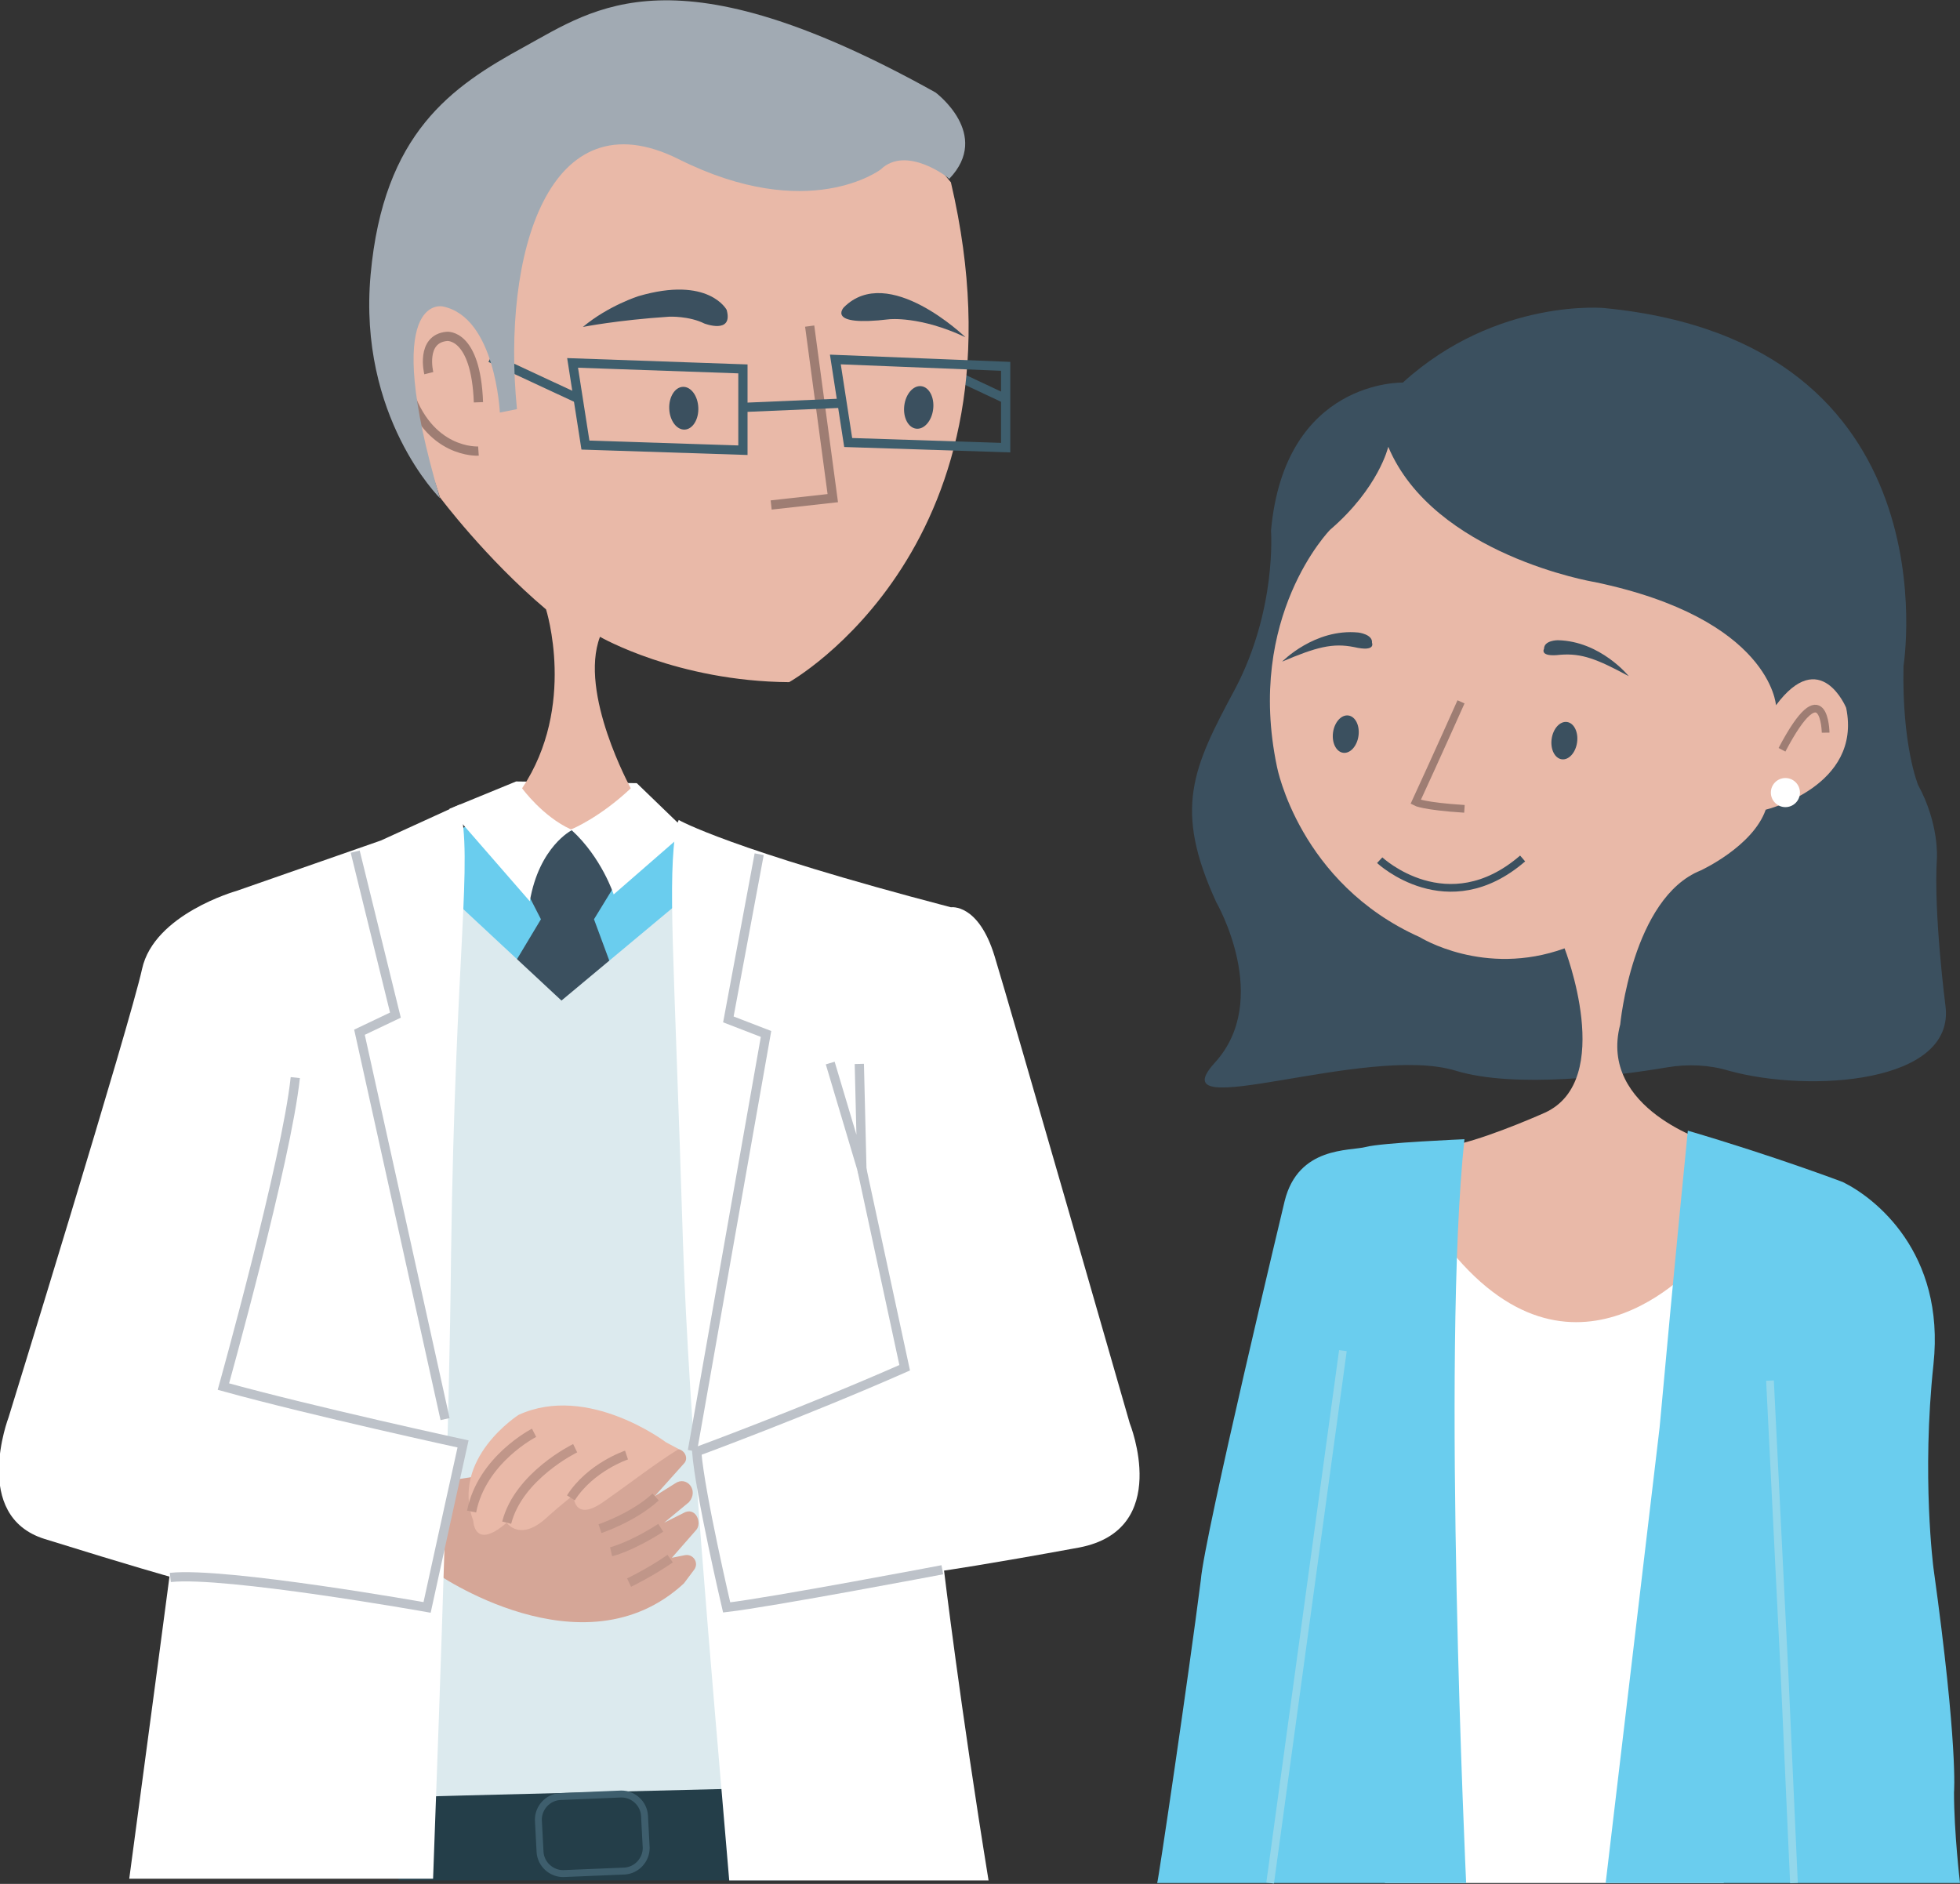 <?xml version="1.0" encoding="utf-8"?>
<!-- Generator: Adobe Illustrator 21.1.0, SVG Export Plug-In . SVG Version: 6.00 Build 0)  -->
<svg version="1.1" id="Calque_1" xmlns="http://www.w3.org/2000/svg" xmlns:xlink="http://www.w3.org/1999/xlink" x="0px" y="0px"
	 viewBox="0 0 229 220.1" style="enable-background:new 0 0 229 220.1;" xml:space="preserve">
<rect x="0" y="0" width="229" height="220.1" fill="#333333" stroke="none"/>
<style type="text/css">
	.st0{fill:#3B505F;}
	.st1{fill:#E9B9A8;}
	.st2{fill:#FFFFFF;}
	.st3{fill:none;stroke:#9E7D73;stroke-width:0.9;stroke-miterlimit:10;}
	.st4{fill:#6ACDEE;}
	.st5{fill:none;stroke:#93D7EB;stroke-width:0.9;stroke-miterlimit:10;}
	.st6{fill:none;stroke:#3B505F;stroke-width:0.9;stroke-miterlimit:10;}
	.st7{fill:#DCEAEE;}
	.st8{fill:#243E49;}
	.st9{fill:none;stroke:#3E5E6D;stroke-width:0.81;stroke-miterlimit:10;}
	.st10{fill:none;stroke:#3E5E6D;stroke-width:1.08;stroke-miterlimit:10;}
	.st11{fill:none;stroke:#9E7D73;stroke-width:1.08;stroke-miterlimit:10;}
	.st12{fill:#D5A697;}
	.st13{fill:url(#SVGID_1_);}
	.st14{fill:none;stroke:#C09689;stroke-width:1.08;stroke-miterlimit:10;}
	.st15{fill:none;stroke:#BDC2C9;stroke-width:1.08;stroke-miterlimit:10;}
	.st16{fill:#FFFFFF;stroke:#BDC2C9;stroke-width:1.08;stroke-miterlimit:10;}
</style>
<g>
	<g>
		<path class="st0" d="M163.9,44.7c0,0-13.8-0.4-15.4,17.3c0,0,0.7,9.2-4.2,18.5c-5,9.3-7.2,14-2.2,24.9c0,0,6.6,11.4-0.2,18.8
			c-6.7,7.4,17.8-2.3,28.2,0.9c6.9,2.1,18.8,0.6,24.7-0.4c2.4-0.4,4.9-0.3,7.2,0.4c9.4,2.6,26.5,1.5,25.3-7.6c0,0-1.4-10.8-1-17.2
			c0,0,0.3-4-2.2-8.6c0,0-1.9-4.6-1.7-13.9c0,0,6.1-37.8-34.9-41.8C187.7,36,174.9,34.7,163.9,44.7z"/>
		<path class="st1" d="M162.2,52.2c0,0-1.1,4.8-6.8,9.7c0,0-9.9,10.1-6.2,27.7c0,0,2.6,13.6,16.7,19.9c0,0,7.5,4.7,16.9,1.3
			c0,0,6,15.4-2.3,19.2c0,0-5.8,2.6-9.8,3.6l-7.8,5.5l3,33l29.9-0.7l13.2-30.7l-9.2-7.2c0,0-13.1-3.9-10.5-13.8c0,0,1.4-14.8,9.4-18
			c0,0,6.1-2.8,7.6-7.1c0,0,11.3-2.7,9.4-11.9c0,0-3-7.3-8.2-0.3c0,0-0.6-10.1-21.2-14.4C186.2,68,167.5,64.8,162.2,52.2z"/>
		<path class="st2" d="M198.8,147c0,0-14.4,17.4-29.3-0.9l-7.7,73.9h39.6L198.8,147z"/>
		<path class="st3" d="M213.3,85.6c0,0-0.1-7.5-5.1,2"/>
		<path class="st3" d="M170.7,82c0,0-2.9,6.5-5.3,11.7c0,0,0.9,0.5,5.7,0.8"/>
		<ellipse transform="matrix(0.141 -0.99 0.99 0.141 71.38 255.209)" class="st0" cx="182.7" cy="86.5" rx="2.2" ry="1.5"/>
		<ellipse transform="matrix(0.141 -0.99 0.99 0.141 50.128 229.302)" class="st0" cx="157.2" cy="85.8" rx="2.2" ry="1.5"/>
		<path class="st0" d="M190.3,79c0,0-3.3-4.1-8.3-4.2c0,0-1.6,0-1.6,1c0,0-0.6,1,1.9,0.7C184.8,76.3,186.6,77,190.3,79z"/>
		<path class="st0" d="M149.8,77.3c0,0,3.8-3.9,8.9-3.4c0,0,1.7,0.2,1.6,1.2c0,0,0.5,1.1-2.1,0.5C155.7,75.1,153.8,75.6,149.8,77.3z
			"/>
		<path class="st4" d="M140.3,184.6c0.4-5.1,9.8-44.3,9.8-44.3c1.6-6.4,7.6-5.8,9.5-6.3s11.5-0.9,11.5-0.9
			c-2.7,25.1,0.2,86.9,0.2,86.9h-14h-22.1C135.3,220,138.9,195.6,140.3,184.6"/>
		<line class="st5" x1="156.9" y1="157.8" x2="148.4" y2="220"/>
		<path class="st4" d="M229,220c0,0-0.7-5.9-0.7-10.6c0,0,0.5-5.3-2.4-26.2c0,0-1.4-10.7,0-23.8c1.4-13.1-6.9-19.5-10.6-21.3
			c0,0-7.9-3-18.1-6c0,0-1.5,14.9-3.3,34.7l-6.3,53.2H229z"/>
		<polyline class="st5" points="206.8,161.3 208.5,195.6 209.6,220 		"/>
		<path class="st6" d="M161.2,100.5c0,0,7.9,7.4,16.7-0.2"/>
		<circle class="st2" cx="208.6" cy="92.6" r="1.7"/>
	</g>
	<g>
		<polygon class="st4" points="80.1,104.8 78.3,123.5 50.1,121.8 51.3,98 58.3,94.8 74.2,96.3 85.2,99.4 		"/>
		<polygon class="st0" points="71,97.3 66.8,96.9 62.9,96.6 61,103.1 63.2,107.4 59,114.4 65.2,120.7 72.1,114.7 69.4,107.4 
			72.4,102.5 		"/>
		<path class="st2" d="M74.4,91.5l5.8,5.6l-8.5,7.4c0,0-1.4-4.3-4.9-7.5c0,0-3.8,1.9-4.9,8.3l-9.4-10.8l7.8-3.2L74.4,91.5z"/>
		<polygon class="st7" points="80.1,104.8 65.6,116.9 52.5,104.7 48.7,213.1 89.1,211.4 		"/>
		<path class="st8" d="M93.1,208.8c0,0-44.8,1.1-47.2,1.2c-2.4,0.1,0.7,9.7,0.7,9.7h46.2L93.1,208.8z"/>
		<path class="st9" d="M65.8,218.9l7.2-0.3c1.4-0.1,2.5-1.3,2.5-2.7l-0.2-3.8c-0.1-1.4-1.3-2.5-2.7-2.5l-7.2,0.3
			c-1.4,0.1-2.5,1.3-2.5,2.7l0.2,3.8C63.2,217.8,64.4,218.9,65.8,218.9z"/>
		<line class="st10" x1="117.5" y1="46.6" x2="107.5" y2="41.9"/>
		<path class="st1" d="M73.7,92.1c0,0-6.1-11.1-3.6-17.7c0,0,9,5.2,22.1,5.3c0,0,28.8-16.1,18.9-58.4c0,0-6-7.2-6.4-7.2
			c-0.4,0-30.9-8.3-30.9-8.3L49.8,25.6l-3.5,16.9l5.1,15.6c0,0,5.3,7.1,12.4,13.1c0,0,3.6,11.3-2.8,20.9c0,0,2.4,3.3,5.7,4.8
			C66.8,96.9,70.1,95.5,73.7,92.1z"/>
		<path class="st0" d="M84.9,36.2c0,0-2.1-4-10.3-1.6c0,0-3.5,1.1-6.5,3.6c0,0,4-0.8,10.1-1.2c0,0,2.3-0.1,4.1,0.8
			C82.3,37.8,85.7,39.1,84.9,36.2z"/>
		<path class="st0" d="M112.8,39.4c0,0-9-8.7-14.2-3.5c0,0-2.2,2.3,5.3,1.4C103.9,37.3,107.5,36.9,112.8,39.4z"/>
		<polyline class="st11" points="94.6,38.1 97.3,58.2 90.1,59 		"/>
		<path class="st11" d="M50.1,43.6c0,0-1-4,2.1-4.3c0,0,3.4-0.4,3.7,7.7"/>
		<path class="st11" d="M55.9,52.7c0,0-5.9,0.4-8.3-7.4"/>
		
			<ellipse transform="matrix(0.999 -4.183275e-02 4.183275e-02 0.999 -1.925 3.384)" class="st0" cx="79.9" cy="47.7" rx="1.7" ry="2.5"/>
		<ellipse transform="matrix(0.118 -0.993 0.993 0.118 47.4 148.633)" class="st0" cx="107.4" cy="47.6" rx="2.5" ry="1.7"/>
		<polygon class="st10" points="68.4,52 86.8,52.6 86.8,43.1 66.9,42.4 		"/>
		<polygon class="st10" points="99.1,51.7 117.5,52.3 117.5,42.8 97.6,42 		"/>
		<line class="st10" x1="86.8" y1="47.6" x2="98.5" y2="47.1"/>
		<line class="st10" x1="67.4" y1="46.5" x2="57.3" y2="41.8"/>
		<path class="st12" d="M50.8,183.7c0,0,17.3,12.2,29.1,1.3l1.2-1.6c0.6-0.8-0.1-1.9-1.1-1.7l-1.5,0.3l2.8-3.2c0.8-0.8,0-2.9-1.5-2
			l-2.2,1.1l2.9-2.4c1.2-1.4-0.3-3.1-1.6-2.2l-2.4,1.5l3.4-3.8c0.6-0.6,0.1-1.6-0.7-1.7l-2.4-0.1L53,172.9L50.8,183.7z"/>
		
			<linearGradient id="SVGID_1_" gradientUnits="userSpaceOnUse" x1="-2595.102" y1="1061.681" x2="-2590.709" y2="1070.803" gradientTransform="matrix(-0.999 4.183275e-02 4.183275e-02 0.999 -2978.791 43.53)">
			<stop  offset="0" style="stop-color:#A1AAB3"/>
			<stop  offset="1" style="stop-color:#5F7480"/>
		</linearGradient>
		<path class="st13" d="M102.9,19.8c0,0-8.4,6.4-23.6-1.2S58.6,29.7,60.4,47.8l-2,0.4c0,0-0.5-11.2-6.7-12.4c0,0-7.4-1.6-0.3,22.4
			c0,0-9.6-9.5-8.1-26.1s9.5-22,17.9-26.6s17.6-11.7,48.1,5.3c0,0,6.6,4.9,1.6,10.1C110.9,20.8,105.9,16.9,102.9,19.8z"/>
		<path class="st1" d="M77.8,168.5c0,0-9.1-6.9-17.2-3.2c0,0-8,5.1-5.3,12.4c0,0,0.1,3.5,3.9,0.2c0,0,1.6,2.4,4.9-0.8
			c0,0,1.8-1.6,2.9-2.4c0,0,0,3.3,3.6,0.7c3.7-2.6,5.8-4.3,8.7-6.1L77.8,168.5z"/>
		<path class="st14" d="M62.4,167.4c0,0-6.1,3.1-7.3,9.2"/>
		<path class="st14" d="M67.2,169.2c0,0-6.6,3.2-8,8.7"/>
		<path class="st14" d="M73.2,170c0,0-4.2,1.4-6.5,5"/>
		<path class="st14" d="M73.5,184.9c0,0,2.5-1.2,4.8-2.8"/>
		<path class="st14" d="M71.4,181.3c0,0,2.2-0.5,5.8-2.8"/>
		<path class="st14" d="M70.1,178.6c0,0,3.9-1.3,6.5-3.7"/>
		<path class="st2" d="M52.7,146.5c0.5-35.9,2.6-45.7,1-52.5l-9.2,4.2c0,0-6,2.1-16.9,5.9c0,0-9.6,2.7-11,9.1
			c-1.4,6.4-15.6,52.4-15.6,52.4s-4.4,11.5,4.2,14.2c10.6,3.3,14.6,4.4,14.6,4.4s-2,15.2-4.7,35.3h35.5
			C51.5,195,52.5,166.8,52.7,146.5z"/>
		<polyline class="st15" points="41.5,99.5 46.2,118.6 42,120.6 52,165.8 		"/>
		<path class="st16" d="M19.9,184.3c6.4-0.7,30,3.5,30,3.5c1.3-6,4.2-19.1,4.2-19.1s-17.5-3.8-28-6.7c0,0,7.4-26.5,8.4-36.1"/>
		<path class="st2" d="M126.1,180.8c10.9-2.1,5.9-14.5,5.9-14.5s-13.9-48.4-15.8-54.6c-1.9-6.2-5.1-5.7-5.1-5.7
			c-26-6.8-31.8-10.2-31.8-10.2l-0.3,0.7c-1,6.9-0.3,13.5,0.8,48.8c0.7,20.6,3.3,49.7,5.4,74.4h30.3c-3.3-20.3-5.2-36.2-5.2-36.2
			S115.2,182.8,126.1,180.8z"/>
		<polyline class="st15" points="88.7,99.8 85.1,119.1 89.5,120.8 80.9,169.5 		"/>
		<polyline class="st15" points="97,124.2 100.7,136.6 100.4,124.3 		"/>
		<path class="st16" d="M110.1,183.4c0,0-20,3.8-25.2,4.4c0,0-3.1-13.2-3.5-18.2c0,0,12.5-4.6,24.3-9.8l-5-23.2"/>
	</g>
</g>
</svg>
